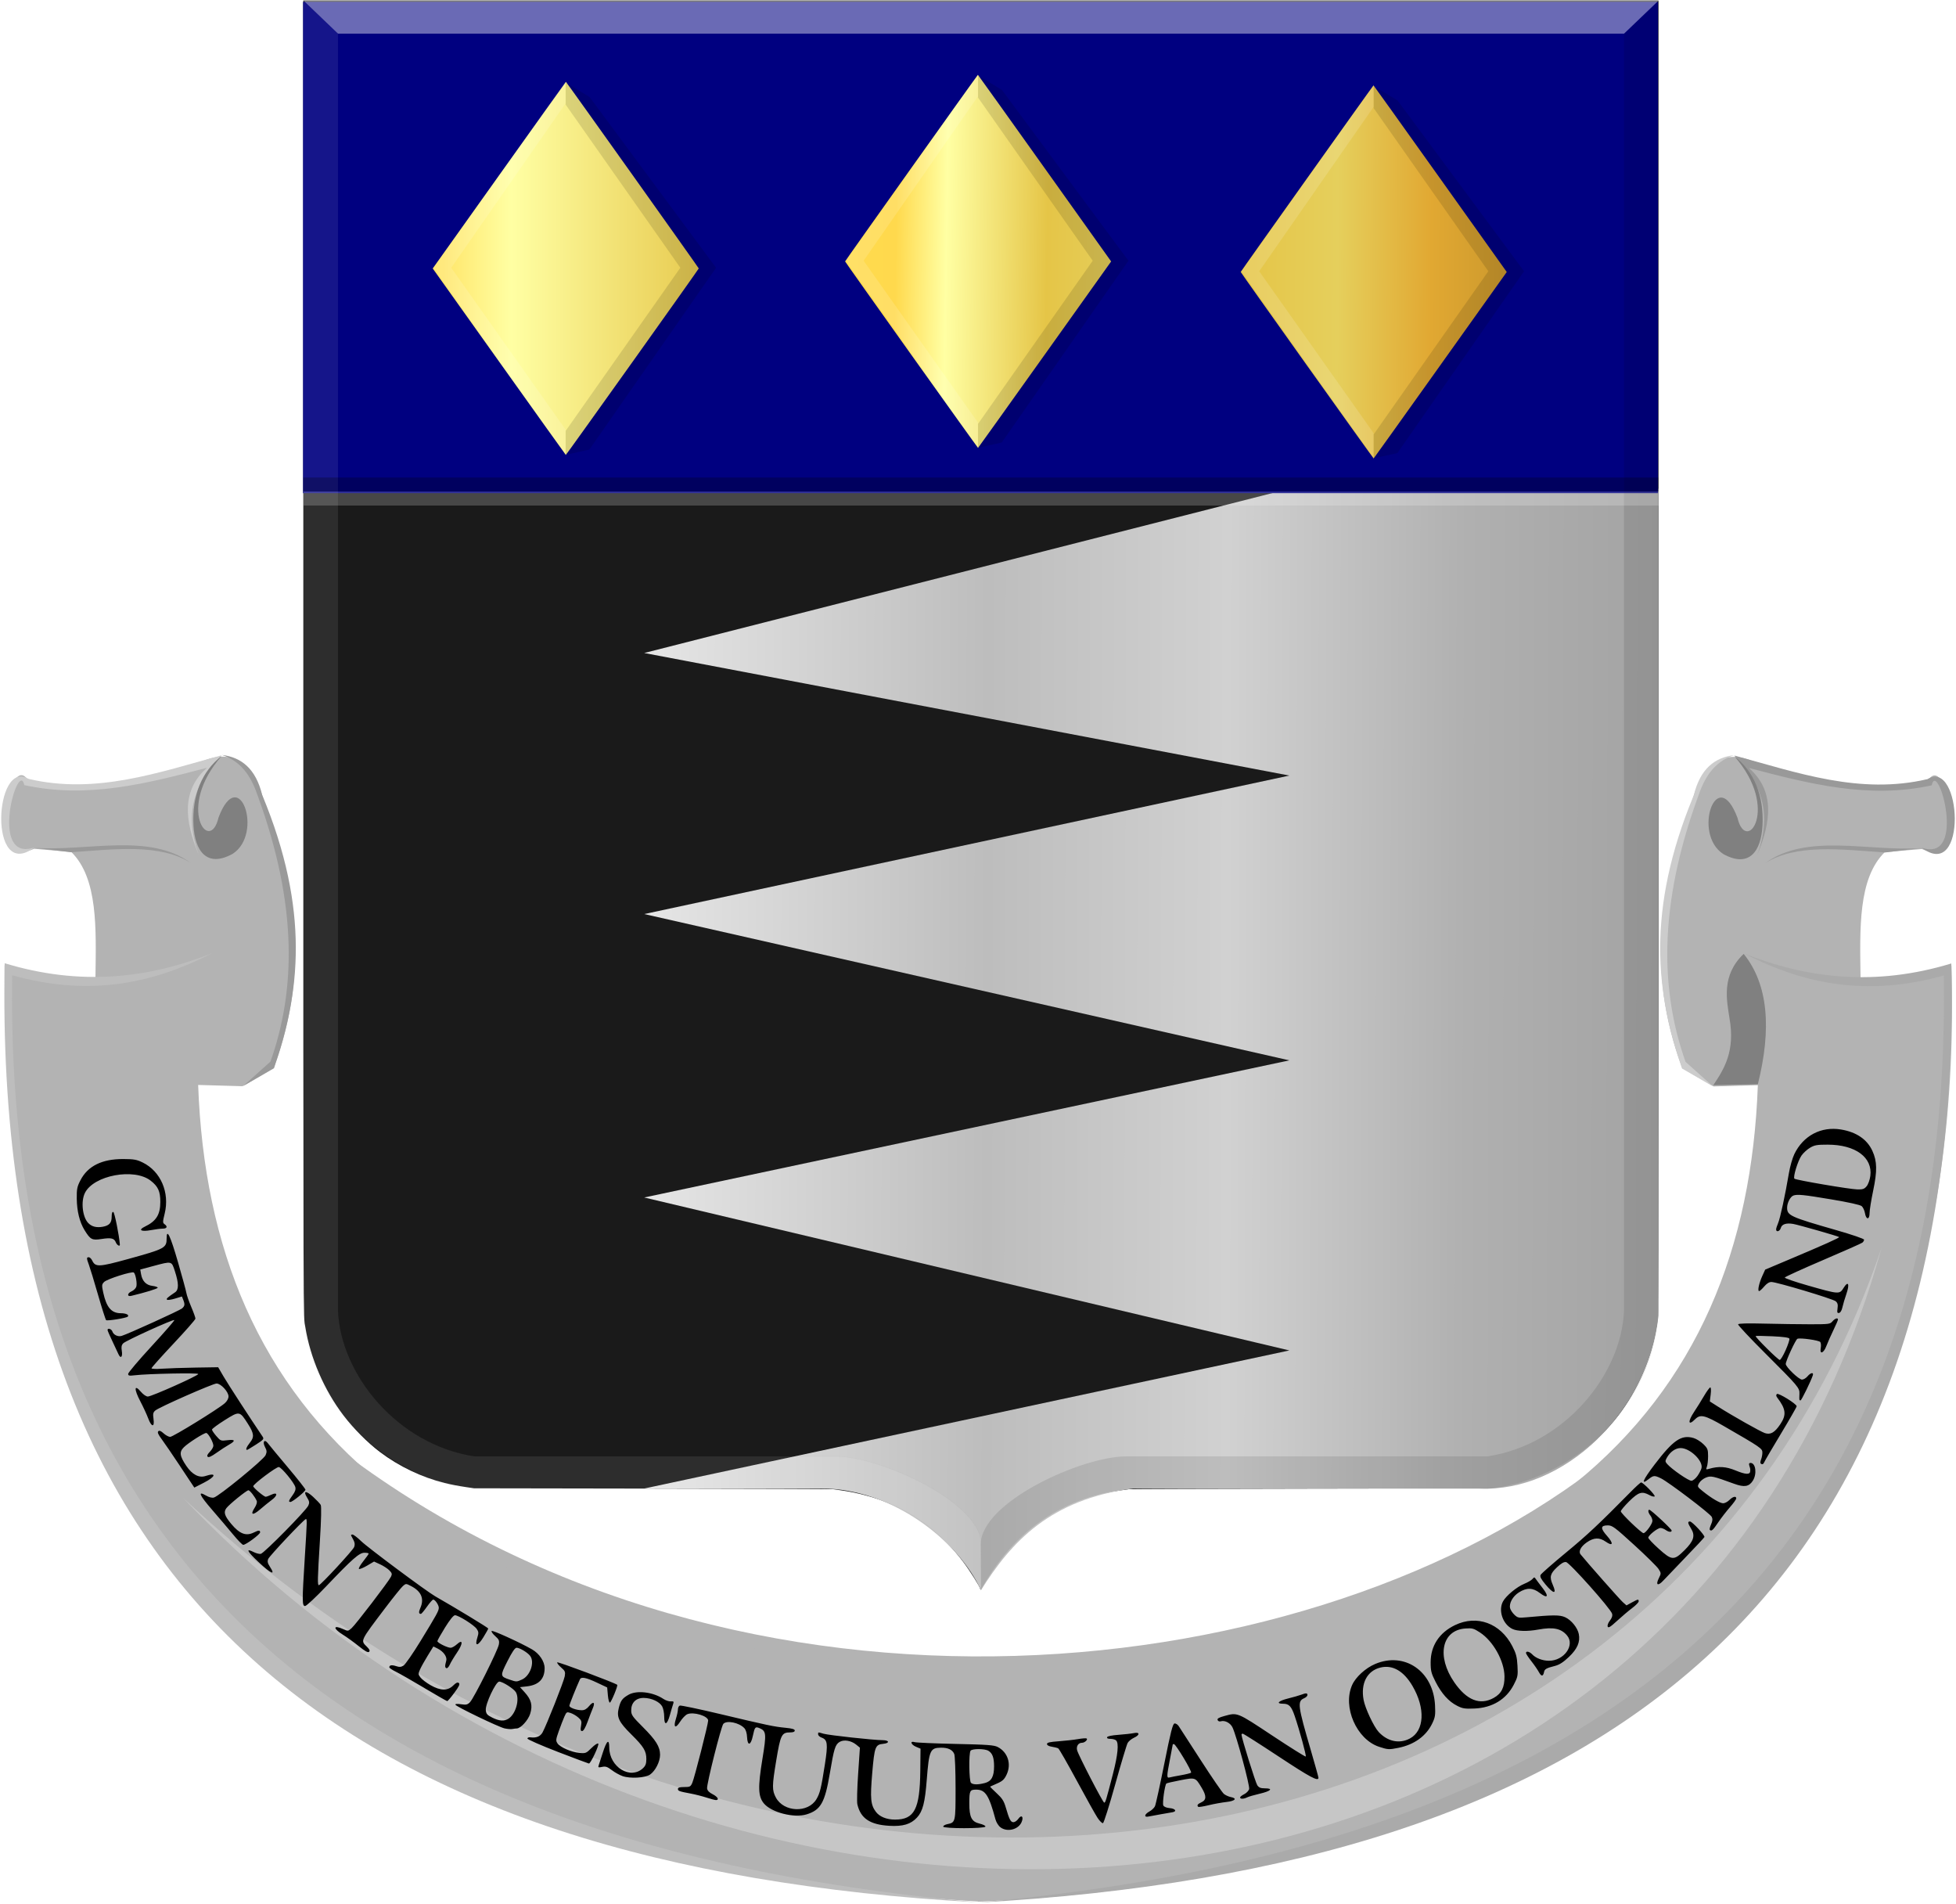 <?xml version="1.0" encoding="UTF-8" standalone="no"?>
<!-- Created with Inkscape (http://www.inkscape.org/) -->

<svg
   xmlns:dc="http://purl.org/dc/elements/1.1/"
   xmlns:cc="http://creativecommons.org/ns#"
   xmlns:rdf="http://www.w3.org/1999/02/22-rdf-syntax-ns#"
   xmlns:svg="http://www.w3.org/2000/svg"
   xmlns="http://www.w3.org/2000/svg"
   xmlns:xlink="http://www.w3.org/1999/xlink"
   xmlns:sodipodi="http://sodipodi.sourceforge.net/DTD/sodipodi-0.dtd"
   xmlns:inkscape="http://www.inkscape.org/namespaces/inkscape"
   width="235.146"
   height="228.819"
   id="svg7429"
   version="1.1"
   inkscape:version="0.48.4 r9939"
   sodipodi:docname="Tekening-49.svg">
  <defs
     id="defs7431">
    <linearGradient
       inkscape:collect="always"
       xlink:href="#linearGradient4053-4-8-3-4-70-2-0-1-7"
       id="linearGradient7270"
       x1="-272.549"
       y1="514.724"
       x2="-113.863"
       y2="513.673"
       gradientUnits="userSpaceOnUse"
       gradientTransform="matrix(-0.399,0,0,0.418,287.681,389.834)" />
    <linearGradient
       id="linearGradient4053-4-8-3-4-70-2-0-1-7">
      <stop
         id="stop4055-9-6-3-5-7-6-2-6-5"
         offset="0"
         style="stop-color:#cc992d;stop-opacity:1;" />
      <stop
         id="stop4057-8-0-4-2-91-3-7-3-8"
         offset="0.143"
         style="stop-color:#e1a832;stop-opacity:1;" />
      <stop
         style="stop-color:#e5cf5c;stop-opacity:1;"
         offset="0.321"
         id="stop4059-2-1-2-9-5-1-8-8-4" />
      <stop
         id="stop4061-4-2-2-12-86-5-8-3-0"
         offset="0.5"
         style="stop-color:#e5c547;stop-opacity:1;" />
      <stop
         style="stop-color:#ffffa3;stop-opacity:1;"
         offset="0.75"
         id="stop4063-5-6-0-49-39-9-5-2-9" />
      <stop
         id="stop4065-2-0-1-93-45-7-9-8-4"
         offset="0.875"
         style="stop-color:#ffd94d;stop-opacity:1;" />
      <stop
         style="stop-color:#ffdb4e;stop-opacity:1;"
         offset="1"
         id="stop4067-9-5-2-76-3-0-7-6-4" />
    </linearGradient>
    <linearGradient
       inkscape:collect="always"
       xlink:href="#linearGradient4053-4-8-3-4-70-2-0-1-7"
       id="linearGradient7246"
       x1="-646.71"
       y1="513.673"
       x2="-397.267"
       y2="513.673"
       gradientUnits="userSpaceOnUse"
       gradientTransform="matrix(-0.399,0,0,0.418,93.411,389.834)" />
    <linearGradient
       id="linearGradient7369">
      <stop
         id="stop7371"
         offset="0"
         style="stop-color:#cc992d;stop-opacity:1;" />
      <stop
         id="stop7373"
         offset="0.143"
         style="stop-color:#e1a832;stop-opacity:1;" />
      <stop
         style="stop-color:#e5cf5c;stop-opacity:1;"
         offset="0.321"
         id="stop7375" />
      <stop
         id="stop7377"
         offset="0.5"
         style="stop-color:#e5c547;stop-opacity:1;" />
      <stop
         style="stop-color:#ffffa3;stop-opacity:1;"
         offset="0.75"
         id="stop7379" />
      <stop
         id="stop7381"
         offset="0.875"
         style="stop-color:#ffd94d;stop-opacity:1;" />
      <stop
         style="stop-color:#ffdb4e;stop-opacity:1;"
         offset="1"
         id="stop7383" />
    </linearGradient>
    <linearGradient
       inkscape:collect="always"
       xlink:href="#linearGradient4053-4-8-3-4-70-2-0-1-7"
       id="linearGradient7254"
       x1="-433.176"
       y1="513.673"
       x2="-311.59"
       y2="511.693"
       gradientUnits="userSpaceOnUse"
       gradientTransform="matrix(-0.399,0,0,0.418,192.561,389.834)" />
    <linearGradient
       id="linearGradient7386">
      <stop
         id="stop7388"
         offset="0"
         style="stop-color:#cc992d;stop-opacity:1;" />
      <stop
         id="stop7390"
         offset="0.143"
         style="stop-color:#e1a832;stop-opacity:1;" />
      <stop
         style="stop-color:#e5cf5c;stop-opacity:1;"
         offset="0.321"
         id="stop7392" />
      <stop
         id="stop7394"
         offset="0.5"
         style="stop-color:#e5c547;stop-opacity:1;" />
      <stop
         style="stop-color:#ffffa3;stop-opacity:1;"
         offset="0.75"
         id="stop7396" />
      <stop
         id="stop7398"
         offset="0.875"
         style="stop-color:#ffd94d;stop-opacity:1;" />
      <stop
         style="stop-color:#ffdb4e;stop-opacity:1;"
         offset="1"
         id="stop7400" />
    </linearGradient>
    <linearGradient
       inkscape:collect="always"
       xlink:href="#linearGradient4070-8-2-8-8-7-1"
       id="linearGradient4509"
       x1="239.35"
       y1="539.659"
       x2="644.159"
       y2="538.649"
       gradientUnits="userSpaceOnUse"
       gradientTransform="matrix(-0.399,0,0,0.418,510.168,471.662)" />
    <linearGradient
       id="linearGradient4070-8-2-8-8-7-1">
      <stop
         id="stop4072-1-2-6-4-1-8"
         offset="0"
         style="stop-color:#a3a3a3;stop-opacity:1;" />
      <stop
         id="stop4074-8-0-7-0-4-9"
         offset="0.143"
         style="stop-color:#b0b0b0;stop-opacity:1;" />
      <stop
         style="stop-color:#d1d1d1;stop-opacity:1;"
         offset="0.321"
         id="stop4076-6-1-0-3-7-1" />
      <stop
         id="stop4078-0-2-8-7-6-1"
         offset="0.5"
         style="stop-color:#bdbdbd;stop-opacity:1;" />
      <stop
         style="stop-color:#e5e5e5;stop-opacity:1;"
         offset="0.75"
         id="stop4080-2-7-1-8-8-8" />
      <stop
         id="stop4082-4-7-8-3-2-6"
         offset="0.875"
         style="stop-color:#cccccc;stop-opacity:1;" />
      <stop
         style="stop-color:#cccccc;stop-opacity:1;"
         offset="1"
         id="stop4084-9-0-3-1-3-3" />
    </linearGradient>
    <filter
       color-interpolation-filters="sRGB"
       inkscape:collect="always"
       id="filter17967">
      <feGaussianBlur
         inkscape:collect="always"
         stdDeviation="4.827"
         id="feGaussianBlur17969" />
    </filter>
  </defs>
  <sodipodi:namedview
     id="base"
     pagecolor="#ffffff"
     bordercolor="#666666"
     borderopacity="1.0"
     inkscape:pageopacity="0.0"
     inkscape:pageshadow="2"
     inkscape:zoom="0.98994949"
     inkscape:cx="95.461365"
     inkscape:cy="163.09423"
     inkscape:document-units="px"
     inkscape:current-layer="layer1"
     showgrid="false"
     fit-margin-top="0"
     fit-margin-left="0"
     fit-margin-right="0"
     fit-margin-bottom="0"
     inkscape:window-width="1600"
     inkscape:window-height="837"
     inkscape:window-x="-8"
     inkscape:window-y="-8"
     inkscape:window-maximized="1" />
  <g
     inkscape:label="Laag 1"
     inkscape:groupmode="layer"
     id="layer1"
     transform="translate(-215.289,-572.488)">
    <path
       inkscape:connector-curvature="0"
       id="path15028-58-75-0"
       d="m 333.131,763.464 c 0,-0.21 -1.27,-2.226 -2.063,-3.275 -2.465,-3.261 -5.5,-5.612 -9.217,-7.14 -1.539,-0.633 -3.611,-1.178 -5.441,-1.432 -0.423,-0.059 -0.877,-0.123 -1.009,-0.143 -0.131,-0.02 -9.889,-0.053 -21.684,-0.072 l -21.445,-0.036 -0.77,-0.114 c -1.145,-0.169 -1.899,-0.312 -2.756,-0.524 -2.75,-0.68 -5.5,-1.994 -7.781,-3.718 -1.49,-1.126 -3.168,-2.811 -4.384,-4.403 -2.32,-3.037 -3.998,-6.923 -4.589,-10.629 -0.249,-1.559 -0.235,3.33 -0.236,-80.65 l 0,-78.785 81.455,0 81.455,0 0,78.785 c 0,83.98 0.013,79.091 -0.236,80.65 -0.592,3.706 -2.269,7.592 -4.589,10.629 -1.216,1.592 -2.894,3.277 -4.384,4.403 -2.284,1.726 -5.028,3.036 -7.781,3.718 -0.857,0.212 -1.611,0.356 -2.756,0.524 l -0.77,0.114 -21.445,0.036 c -11.795,0.02 -21.553,0.052 -21.684,0.072 -0.131,0.02 -0.585,0.085 -1.009,0.143 -5.999,0.832 -11.031,3.775 -14.658,8.572 -0.717,0.949 -1.928,2.85 -2.079,3.263 -0.042,0.115 -0.143,0.123 -0.143,0.013 z"
       style="fill:#1a1a1a;fill-opacity:1;stroke:none" />
    <path
       style="fill:url(#linearGradient4509);fill-opacity:1;stroke:none"
       d="m 292.736,751.396 77.559,-16.597 -77.559,-18.384 77.559,-16.481 -77.559,-17.585 77.559,-16.645 -77.559,-14.731 77.559,-19.741 44.373,0 0,99.394 c -1.286,11.661 -11.41,21.242 -21.497,20.77 l -41.681,0 c -9.942,1.306 -14.63,6.394 -18.276,12.233 -2.582,-5.831 -10.622,-12.223 -19.095,-12.233 z"
       id="path54281"
       inkscape:connector-curvature="0"
       sodipodi:nodetypes="ccccccccccccccc" />
    <g
       transform="matrix(0.667,0,0,0.746,-189.272,312.028)"
       id="layer1-7"
       inkscape:label="Laag 1"
       style="fill:#000080;fill-opacity:1">
      <rect
         style="fill:#000080;fill-opacity:1;stroke:none"
         id="rect4519"
         width="244.217"
         height="79.157"
         x="-905.376"
         y="349.442"
         transform="scale(-1,1)" />
    </g>
    <path
       sodipodi:nodetypes="cccccccccccc"
       inkscape:connector-curvature="0"
       id="path15042-78-3-6-6"
       d="m 251.768,572.551 4.155,3.983 0,153.481 c 0.299,7.651 7.122,16.111 16.424,17.518 l 43.465,0 c 5.209,0 17.459,5.457 17.459,10.624 l -0.056,5.361 c -4.748,-8.469 -11.449,-11.364 -17.838,-12.072 l -0.006,0 -43.028,0 c -10.353,-1.022 -20.004,-9.915 -20.58,-21.431 z"
       style="opacity:0.083;fill:#ffffff;fill-opacity:1;stroke:#000000;stroke-width:0.053px;stroke-linecap:butt;stroke-linejoin:miter;stroke-opacity:0.406" />
    <path
       sodipodi:nodetypes="cccccccccccc"
       inkscape:connector-curvature="0"
       id="path15042-7-9-4-2-7"
       d="m 414.681,572.55 -4.155,3.983 0,153.482 c -0.299,7.651 -7.122,16.111 -16.424,17.518 l -43.465,0 c -5.209,0 -17.459,5.457 -17.459,10.624 l 0.056,5.361 c 4.748,-8.469 11.449,-11.364 17.838,-12.072 l 0.006,0 43.028,0 c 10.353,-1.022 20.004,-9.915 20.58,-21.431 z"
       style="opacity:0.321;fill:#000000;fill-opacity:0.316;stroke:#000000;stroke-width:0.053px;stroke-linecap:butt;stroke-linejoin:miter;stroke-opacity:0" />
    <path
       inkscape:connector-curvature="0"
       id="path15070-7-3-3-8"
       d="m 414.686,572.551 -4.16,3.983 -154.602,0 -4.155,-3.983 z"
       style="fill:#ffffff;fill-opacity:0.415;stroke:#000000;stroke-width:0.053px;stroke-linecap:butt;stroke-linejoin:miter;stroke-opacity:0" />
    <path
       style="opacity:0.762;fill:none;stroke:#000000;stroke-width:1.675;stroke-linecap:butt;stroke-linejoin:miter;stroke-miterlimit:4;stroke-opacity:0.34;stroke-dasharray:none"
       d="m 251.75,630.721 162.904,0"
       id="path4553"
       inkscape:connector-curvature="0" />
    <path
       style="opacity:0.595;fill:#ffffff;fill-opacity:0.453;stroke:#f7f7f7;stroke-width:1.675;stroke-linecap:butt;stroke-linejoin:miter;stroke-miterlimit:4;stroke-opacity:0.34;stroke-dasharray:none"
       d="m 251.775,632.412 162.904,0"
       id="path4553-7"
       inkscape:connector-curvature="0" />
    <path
       inkscape:connector-curvature="0"
       id="path9983-9"
       d="m 324.858,615.154 c -4.384,-6.149 -7.972,-11.209 -7.973,-11.246 -8.4e-4,-0.07 15.917,-22.425 15.967,-22.424 0.016,2.2e-4 3.626,5.047 8.022,11.214 l 7.993,11.214 -0.369,0.517 c -0.203,0.284 -3.795,5.324 -7.983,11.199 -4.188,5.875 -7.631,10.688 -7.65,10.694 -0.02,0.007 -3.623,-5.019 -8.008,-11.168 z"
       style="fill:url(#linearGradient7254);fill-opacity:1" />
    <path
       inkscape:connector-curvature="0"
       id="path9989-5"
       d="m 332.865,581.45 -15.889,22.374 15.889,22.412 0,-2.951 -13.755,-19.461 13.755,-19.76 z"
       style="fill:#ffffff;fill-opacity:0.137;stroke:none" />
    <path
       inkscape:connector-curvature="0"
       id="path10499-8"
       d="m 332.865,581.562 0,2.652 13.787,19.61 -13.787,19.61 0,2.876 2.85,-0.635 15.235,-21.851 -15.215,-20.531 z"
       style="fill:#000000;fill-opacity:0.123;stroke:none" />
    <path
       inkscape:connector-curvature="0"
       id="path9983-90"
       d="m 291.319,615.999 c 4.385,-6.149 7.972,-11.209 7.973,-11.246 8.4e-4,-0.07 -15.917,-22.425 -15.967,-22.424 -0.016,2.3e-4 -3.626,5.047 -8.022,11.214 l -7.993,11.214 0.369,0.517 c 0.203,0.284 3.795,5.324 7.983,11.199 4.188,5.875 7.631,10.688 7.65,10.694 0.02,0.007 3.623,-5.019 8.008,-11.168 z"
       style="fill:url(#linearGradient7246);fill-opacity:1" />
    <path
       inkscape:connector-curvature="0"
       id="path9989-0"
       d="m 283.29,582.296 -15.889,22.374 15.889,22.412 0,-2.951 -13.755,-19.461 13.755,-19.76 z"
       style="fill:#ffffff;fill-opacity:0.137;stroke:none" />
    <path
       inkscape:connector-curvature="0"
       id="path10499-0"
       d="m 283.29,582.408 0,2.652 13.787,19.61 -13.787,19.61 0,2.876 2.85,-0.635 15.235,-21.851 -15.215,-20.531 z"
       style="fill:#000000;fill-opacity:0.123;stroke:none" />
    <path
       inkscape:connector-curvature="0"
       id="path9983-7"
       d="m 372.418,616.422 c -4.384,-6.149 -7.972,-11.209 -7.973,-11.246 -8.6e-4,-0.07 15.917,-22.425 15.967,-22.424 0.016,2.3e-4 3.626,5.047 8.022,11.214 l 7.993,11.214 -0.369,0.517 c -0.203,0.284 -3.795,5.324 -7.983,11.199 -4.188,5.875 -7.631,10.688 -7.65,10.694 -0.02,0.007 -3.623,-5.019 -8.008,-11.168 z"
       style="fill:url(#linearGradient7270);fill-opacity:1" />
    <path
       inkscape:connector-curvature="0"
       id="path9989-2"
       d="m 380.425,582.718 -15.889,22.374 15.889,22.412 0,-2.951 -13.755,-19.461 13.755,-19.76 z"
       style="fill:#ffffff;fill-opacity:0.137;stroke:none" />
    <path
       inkscape:connector-curvature="0"
       id="path10499-5"
       d="m 380.425,582.83 0,2.652 13.787,19.61 -13.787,19.61 0,2.876 2.85,-0.635 15.235,-21.852 -15.215,-20.531 z"
       style="fill:#000000;fill-opacity:0.123;stroke:none" />
    <path
       style="fill:#b3b3b3;stroke:#000000;stroke-width:0.293px;stroke-linecap:butt;stroke-linejoin:miter;stroke-opacity:0"
       d="m 332.854,772.219 6.294,13.321 -6.294,15.487 c -82.028,-4.879 -117.156,-44.994 -117.016,-112.52 3.469,1.523 7.196,1.524 10.926,1.514 0.079,-5.916 0.32,-11.966 -2.909,-15.138 l -4.47,-0.379 c -6.212,2.781 -3.029,-11.506 -0.851,-8.401 7.357,1.976 14.319,-0.136 21.285,-2.195 3.694,-1.474 6.093,0.502 7.379,5.45 3.333,9.504 5.512,19.39 0.993,31.487 l -3.76,2.195 -5.321,-0.151 c 1.414,39.024 26.111,65.629 93.745,69.331 z"
       id="path3792"
       inkscape:connector-curvature="0"
       sodipodi:nodetypes="cccccccccccccc" />
    <path
       style="fill:#bdbdbd;fill-opacity:1;stroke:#000000;stroke-width:0.293px;stroke-linecap:butt;stroke-linejoin:miter;stroke-opacity:0"
       d="m 215.853,688.26 c 9.043,2.751 17.263,1.863 24.984,-1.231 -6.903,3.547 -14.541,5.357 -24.081,2.676 -0.973,62.378 31.024,103.784 116.098,111.427 -75.572,-4.17 -118.536,-36.609 -117.001,-112.872 z"
       id="path3794"
       inkscape:connector-curvature="0"
       sodipodi:nodetypes="ccccc" />
    <path
       style="fill:#999999;stroke:#000000;stroke-width:0.293px;stroke-linecap:butt;stroke-linejoin:miter;stroke-opacity:0"
       d="m 219.456,674.391 c 6.322,0.445 13.787,-1.853 18.766,1.817 -3.702,-2.36 -9.153,-1.646 -14.403,-1.287 z"
       id="path3798"
       inkscape:connector-curvature="0"
       sodipodi:nodetypes="cccc" />
    <path
       style="fill:#cccccc;stroke:#000000;stroke-width:0.293px;stroke-linecap:butt;stroke-linejoin:miter;stroke-opacity:0"
       d="m 219.415,674.345 c -5.562,4.224 -4.816,-10.781 -0.702,-8.242 8.135,1.911 15.638,-0.78 23.228,-2.837 -2.879,3.014 -4.759,6.519 -2.759,11.935 -1.733,-4.084 -2.068,-7.759 1.003,-10.437 -7.171,1.875 -14.341,3.758 -21.974,2.087 -0.704,-3.29 -4.342,9.374 1.204,7.493 z"
       id="path3800"
       inkscape:connector-curvature="0"
       sodipodi:nodetypes="ccccccc" />
    <path
       style="fill:#808080;stroke:#000000;stroke-width:0.293px;stroke-linecap:butt;stroke-linejoin:miter;stroke-opacity:0"
       d="m 241.557,670.758 c 2.467,-6.562 5.469,1.935 1.703,4.352 -3.116,1.722 -4.551,-0.349 -4.711,-3.45 -0.182,-3.529 0.982,-6.456 3.398,-8.319 -5.533,6.25 -1.441,11.913 -0.39,7.418 z"
       id="path3802"
       inkscape:connector-curvature="0"
       sodipodi:nodetypes="ccscc" />
    <path
       style="fill:#999999;stroke:#000000;stroke-width:0.293px;stroke-linecap:butt;stroke-linejoin:miter;stroke-opacity:0"
       d="m 241.982,663.227 c 2.536,0.853 3.607,2.857 4.363,5.109 4.682,12.9 4.521,23.127 1.455,31.751 l -3.299,2.952 3.725,-2.157 c 3.104,-8.957 4.367,-18.941 -1.419,-32.852 -0.766,-3.153 -2.5,-4.522 -4.825,-4.803 z"
       id="path3804"
       inkscape:connector-curvature="0"
       sodipodi:nodetypes="ccccccc" />
    <path
       style="fill:#b3b3b3;stroke:#000000;stroke-width:0.293px;stroke-linecap:butt;stroke-linejoin:miter;stroke-opacity:0"
       d="m 332.869,772.247 -6.294,13.321 6.294,15.487 c 81.288,-3.862 118.989,-46.554 117.017,-112.52 -3.469,1.523 -7.196,1.524 -10.926,1.514 -0.079,-5.916 -0.32,-11.966 2.909,-15.138 l 4.47,-0.379 c 6.212,2.781 3.029,-11.506 0.851,-8.401 -7.357,1.976 -14.319,-0.136 -21.285,-2.195 -3.694,-1.474 -6.093,0.502 -7.379,5.45 -3.333,9.504 -5.512,19.39 -0.993,31.487 l 3.76,2.195 5.321,-0.151 c -1.414,39.024 -26.111,65.629 -93.745,69.331 z"
       id="path3792-7"
       inkscape:connector-curvature="0"
       sodipodi:nodetypes="cccccccccccccc" />
    <path
       style="fill:#aaaaaa;fill-opacity:1;stroke:#000000;stroke-width:0.293px;stroke-linecap:butt;stroke-linejoin:miter;stroke-opacity:0"
       d="m 449.87,688.288 c -9.043,2.751 -17.263,1.863 -24.984,-1.231 6.903,3.547 14.541,5.357 24.081,2.676 0.973,62.378 -31.024,103.784 -116.098,111.427 75.573,-4.17 118.536,-36.609 117.001,-112.872 z"
       id="path3794-4"
       inkscape:connector-curvature="0"
       sodipodi:nodetypes="ccccc" />
    <path
       style="fill:#808080;stroke:#000000;stroke-width:0.293px;stroke-linecap:butt;stroke-linejoin:miter;stroke-opacity:0"
       d="m 426.614,702.802 -5.357,0.114 c 1.359,-2.021 2.631,-4.123 1.951,-8.023 -0.336,-2.186 -1.01,-5.172 1.703,-7.758 2.98,3.699 3.356,9.043 1.703,15.668 z"
       id="path3796-0"
       inkscape:connector-curvature="0"
       sodipodi:nodetypes="ccccc" />
    <path
       style="fill:#999999;stroke:#000000;stroke-width:0.293px;stroke-linecap:butt;stroke-linejoin:miter;stroke-opacity:0"
       d="m 446.267,674.419 c -6.322,0.445 -13.787,-1.853 -18.766,1.817 3.702,-2.36 9.153,-1.646 14.403,-1.287 z"
       id="path3798-9"
       inkscape:connector-curvature="0"
       sodipodi:nodetypes="cccc" />
    <path
       style="fill:#999999;stroke:#000000;stroke-width:0.293px;stroke-linecap:butt;stroke-linejoin:miter;stroke-opacity:0"
       d="m 446.308,674.373 c 5.562,4.224 4.816,-10.781 0.702,-8.242 -8.135,1.911 -15.638,-0.78 -23.228,-2.837 2.879,3.014 4.759,6.519 2.759,11.935 1.733,-4.084 2.068,-7.759 -1.003,-10.437 7.171,1.875 14.341,3.758 21.974,2.087 0.704,-3.29 4.342,9.374 -1.204,7.493 z"
       id="path3800-4"
       inkscape:connector-curvature="0"
       sodipodi:nodetypes="ccccccc" />
    <path
       style="fill:#808080;stroke:#000000;stroke-width:0.293px;stroke-linecap:butt;stroke-linejoin:miter;stroke-opacity:0"
       d="m 424.166,670.786 c -2.467,-6.562 -5.469,1.935 -1.703,4.352 3.116,1.722 4.551,-0.349 4.711,-3.45 0.182,-3.529 -0.982,-6.456 -3.398,-8.319 5.533,6.25 1.441,11.913 0.39,7.418 z"
       id="path3802-8"
       inkscape:connector-curvature="0"
       sodipodi:nodetypes="ccscc" />
    <path
       style="fill:#cccccc;stroke:#000000;stroke-width:0.293px;stroke-linecap:butt;stroke-linejoin:miter;stroke-opacity:0"
       d="m 423.741,663.255 c -2.536,0.853 -3.607,2.857 -4.363,5.109 -4.682,12.9 -4.521,23.127 -1.454,31.751 l 3.299,2.952 -3.725,-2.157 c -3.104,-8.957 -4.367,-18.941 1.419,-32.852 0.766,-3.153 2.5,-4.522 4.825,-4.803 z"
       id="path3804-8"
       inkscape:connector-curvature="0"
       sodipodi:nodetypes="ccccccc" />
    <path
       style="fill:#b3b3b3;fill-opacity:1;stroke:#000000;stroke-width:0.293px;stroke-linecap:butt;stroke-linejoin:miter;stroke-opacity:0"
       d="m 256.597,747.09 c 47.944,36.123 116.738,28.727 151.762,0.833 -28.968,28.602 -112.329,37.672 -151.762,-0.833 z"
       id="path3842"
       inkscape:connector-curvature="0"
       sodipodi:nodetypes="ccc" />
    <path
       style="fill:#ffffff;fill-opacity:0.255;stroke:#000000;stroke-width:1px;stroke-linecap:butt;stroke-linejoin:miter;stroke-opacity:0;filter:url(#filter17967)"
       d="m 667.74,939.909 c 245.307,215.554 622.86,165.408 719,-99 -87.358,294.103 -492.442,322.094 -719,99 z"
       id="path17943"
       inkscape:connector-curvature="0"
       sodipodi:nodetypes="ccc"
       transform="matrix(0.284,0,0,0.303,47.645,467.706)" />
    <path
       style="fill:#000000"
       d="m 335.563,792.115 c -0.249,-0.186 -0.506,-0.598 -0.608,-0.978 -0.774,-2.884 -1.209,-3.551 -2.315,-3.551 -0.759,0 -0.821,0.126 -0.821,1.661 0,1.659 0.272,2.193 1.235,2.423 0.424,0.101 0.734,0.259 0.699,0.357 -0.091,0.258 -5.074,0.255 -5.074,0 0,-0.104 0.224,-0.235 0.497,-0.292 0.987,-0.205 0.99,-0.216 0.99,-4.303 0,-2.053 -0.071,-3.91 -0.157,-4.125 -0.209,-0.52 -0.751,-0.774 -1.621,-0.762 -1.276,0.018 -1.412,0.329 -1.686,3.871 -0.212,2.734 -0.484,3.782 -1.174,4.526 -0.75,0.809 -1.692,1.088 -3.342,0.991 -2.32,-0.137 -3.442,-0.896 -3.828,-2.59 -0.065,-0.283 -0.022,-1.929 0.095,-3.658 l 0.213,-3.143 -0.447,-0.364 c -0.61,-0.496 -1.491,-0.639 -2.001,-0.323 -0.522,0.324 -0.667,0.794 -1.169,3.778 -0.592,3.522 -1.093,4.404 -2.795,4.927 -1.499,0.461 -4.206,-0.226 -5.117,-1.298 -0.714,-0.84 -0.751,-1.95 -0.184,-5.409 0.485,-2.96 0.454,-3.307 -0.33,-3.645 -0.533,-0.23 -0.602,-0.153 -0.83,0.93 -0.245,1.161 -0.642,1.238 -0.693,0.134 -0.021,-0.473 -0.147,-0.882 -0.331,-1.078 -0.627,-0.667 -2.121,-0.97 -2.523,-0.511 -0.265,0.302 -2.012,7.242 -1.951,7.749 0.032,0.269 0.241,0.489 0.666,0.704 0.609,0.308 0.833,0.704 0.398,0.704 -0.122,0 -0.633,-0.134 -1.136,-0.298 -0.503,-0.164 -1.351,-0.38 -1.885,-0.48 -1.413,-0.265 -1.549,-0.315 -1.549,-0.562 0,-0.162 0.209,-0.224 0.752,-0.224 0.692,0 0.77,-0.04 0.975,-0.508 0.261,-0.594 1.908,-7.055 1.908,-7.484 0,-0.549 -1.764,-1.084 -2.511,-0.762 -0.218,0.094 -0.602,0.493 -0.853,0.886 -0.575,0.901 -0.85,0.722 -0.514,-0.335 0.134,-0.421 0.243,-0.932 0.243,-1.136 0,-0.204 0.102,-0.408 0.226,-0.453 0.124,-0.045 2.299,0.411 4.833,1.014 5.733,1.363 6.483,1.521 7.871,1.655 0.8,0.077 1.115,0.171 1.115,0.33 0,0.146 -0.184,0.223 -0.537,0.225 -1.043,0 -1.173,0.266 -1.693,3.391 -0.506,3.049 -0.511,3.554 -0.042,4.435 0.941,1.766 3.858,1.894 4.869,0.212 0.435,-0.724 0.581,-1.326 1.032,-4.244 0.375,-2.428 0.313,-2.912 -0.404,-3.17 -0.229,-0.082 -0.416,-0.257 -0.416,-0.388 0,-0.284 -0.053,-0.278 0.662,-0.075 0.655,0.186 5.988,0.768 7.076,0.772 0.837,0 0.897,0.364 0.073,0.442 -0.938,0.089 -1.038,0.355 -1.306,3.497 -0.263,3.077 -0.191,3.839 0.44,4.678 0.44,0.585 1.293,0.93 2.299,0.93 2.333,0 2.988,-1.259 3.037,-5.84 l 0.028,-2.686 -0.537,-0.224 c -0.623,-0.26 -0.766,-0.744 -0.165,-0.558 0.204,0.063 2.417,0.16 4.916,0.214 3.866,0.084 4.622,0.14 5.068,0.37 1.207,0.625 1.667,2.034 1.075,3.3 -0.276,0.592 -0.485,0.79 -1.134,1.077 -0.438,0.194 -0.82,0.365 -0.851,0.381 -0.03,0.016 0.316,0.369 0.77,0.785 0.662,0.607 0.879,0.942 1.099,1.695 0.433,1.484 0.595,1.799 0.929,1.799 0.169,0 0.431,-0.18 0.583,-0.399 0.385,-0.556 0.68,-0.258 0.393,0.398 -0.393,0.898 -1.724,1.223 -2.535,0.619 z m -1.885,-5.319 c 0.8,-0.21 1.115,-0.779 1.115,-2.011 0,-1.05 -0.194,-1.58 -0.686,-1.871 -0.454,-0.269 -1.962,-0.267 -2.142,0 -0.224,0.335 -0.179,3.637 0.052,3.856 0.243,0.23 0.841,0.239 1.66,0.023 z m 13.57,4.203 c -0.248,-0.371 -1.373,-2.381 -2.499,-4.467 -1.127,-2.085 -2.133,-3.841 -2.237,-3.902 -0.104,-0.061 -0.452,-0.151 -0.773,-0.201 -0.363,-0.056 -0.584,-0.178 -0.584,-0.322 0,-0.179 0.322,-0.256 1.404,-0.334 0.772,-0.056 1.813,-0.173 2.312,-0.259 0.499,-0.086 0.968,-0.122 1.041,-0.079 0.203,0.119 -0.216,0.519 -0.544,0.519 -0.445,0 -0.712,0.407 -0.591,0.897 0.147,0.592 3.1,6.299 3.259,6.299 0.144,0 0.22,-0.25 1.043,-3.434 0.601,-2.325 0.734,-3.715 0.386,-4.045 -0.109,-0.103 -0.413,-0.188 -0.675,-0.188 -0.307,0 -0.452,-0.069 -0.408,-0.196 0.043,-0.123 0.553,-0.231 1.377,-0.29 0.72,-0.052 1.55,-0.146 1.846,-0.208 0.73,-0.154 0.729,0.236 0,0.566 -0.296,0.134 -0.634,0.412 -0.751,0.618 -0.117,0.206 -0.789,2.446 -1.495,4.978 -0.706,2.531 -1.367,4.629 -1.471,4.662 -0.103,0.033 -0.391,-0.244 -0.639,-0.616 z m 5.722,-0.305 c 5e-4,-0.118 0.224,-0.334 0.496,-0.48 0.272,-0.147 0.572,-0.428 0.667,-0.626 0.095,-0.198 0.603,-2.507 1.128,-5.131 0.759,-3.789 1.011,-4.782 1.222,-4.82 0.146,-0.027 0.374,0.114 0.506,0.313 0.132,0.199 1.331,2.051 2.663,4.116 1.332,2.065 2.581,3.882 2.775,4.038 0.194,0.156 0.562,0.323 0.817,0.372 0.823,0.156 0.538,0.479 -0.525,0.596 -0.544,0.06 -1.507,0.235 -2.139,0.389 -0.632,0.154 -1.191,0.241 -1.241,0.193 -0.187,-0.177 -0.079,-0.336 0.363,-0.536 0.633,-0.286 0.647,-0.765 0.052,-1.75 -0.767,-1.27 -0.743,-1.261 -2.569,-0.91 -0.872,0.168 -1.626,0.343 -1.675,0.39 -0.196,0.186 -0.504,2.392 -0.369,2.644 0.085,0.159 0.384,0.284 0.748,0.313 0.691,0.055 0.931,0.393 0.354,0.498 -0.211,0.038 -0.83,0.146 -1.375,0.239 -0.545,0.093 -1.196,0.213 -1.446,0.267 -0.325,0.07 -0.454,0.037 -0.453,-0.116 z m 4.295,-4.841 c 0.591,-0.103 1.136,-0.239 1.212,-0.304 0.15,-0.128 -1.837,-3.439 -2.065,-3.439 -0.076,0 -0.139,0.022 -0.139,0.048 0,0.026 -0.149,0.814 -0.33,1.751 -0.412,2.124 -0.416,2.313 -0.041,2.21 0.159,-0.044 0.772,-0.164 1.363,-0.266 z m 7.105,2.676 c 0,-0.084 0.222,-0.261 0.493,-0.394 0.271,-0.133 0.539,-0.413 0.595,-0.624 0.103,-0.388 -1.518,-6.389 -1.999,-7.399 -0.256,-0.539 -0.916,-0.886 -1.404,-0.739 -0.172,0.052 -0.328,-0.01 -0.385,-0.15 -0.072,-0.178 0.126,-0.298 0.804,-0.484 1.598,-0.44 1.492,-0.483 5.756,2.342 2.168,1.437 3.983,2.573 4.033,2.526 0.092,-0.087 -0.743,-3.15 -1.325,-4.86 -0.404,-1.188 -0.686,-1.486 -1.402,-1.486 -0.902,0 -0.562,-0.345 0.629,-0.638 0.585,-0.144 1.272,-0.341 1.528,-0.438 0.606,-0.229 0.774,-0.222 0.774,0.034 0,0.115 -0.179,0.287 -0.398,0.381 -0.836,0.36 -0.769,0.881 0.803,6.252 0.504,1.723 0.917,3.212 0.917,3.308 0,0.477 -0.984,-0.049 -4.796,-2.563 -2.283,-1.506 -4.22,-2.738 -4.304,-2.738 -0.084,0 -0.152,0.053 -0.151,0.117 0.005,0.387 1.688,5.78 1.899,6.085 0.199,0.287 0.404,0.369 0.926,0.369 1.04,0 0.709,0.334 -0.644,0.649 -0.651,0.151 -1.329,0.349 -1.507,0.439 -0.406,0.206 -0.841,0.212 -0.841,0.011 z m -74.248,-2.571 c -0.35,-0.123 -0.929,-0.445 -1.286,-0.717 -0.536,-0.408 -0.738,-0.475 -1.163,-0.386 -0.451,0.094 -0.502,0.071 -0.414,-0.184 0.055,-0.16 0.28,-0.852 0.499,-1.536 0.471,-1.468 0.769,-1.702 0.774,-0.606 0.011,2.35 2.554,3.902 4.059,2.478 0.306,-0.29 0.399,-0.545 0.399,-1.097 0,-0.97 -0.317,-1.488 -1.815,-2.969 -1.5,-1.483 -1.779,-2.075 -1.496,-3.177 0.229,-0.891 0.417,-1.145 1.165,-1.577 0.993,-0.573 2.95,-0.34 4.2,0.499 0.267,0.179 0.666,0.312 0.887,0.295 0.346,-0.027 0.385,0.016 0.28,0.32 -0.067,0.194 -0.243,0.791 -0.391,1.329 -0.333,1.207 -0.683,1.303 -0.683,0.189 0,-0.435 -0.108,-0.988 -0.241,-1.231 -0.306,-0.561 -1.29,-1.017 -2.211,-1.024 -0.931,-0.01 -1.514,0.565 -1.514,1.487 0,0.557 0.131,0.746 1.389,2.003 1.586,1.584 2.081,2.381 2.081,3.349 0,0.819 -0.564,1.931 -1.203,2.372 -0.589,0.406 -2.397,0.507 -3.317,0.184 z m -7.789,-2.916 c -2.012,-0.775 -3.635,-1.487 -3.635,-1.595 0,-0.116 0.159,-0.175 0.39,-0.144 0.669,0.089 1.164,-0.117 1.424,-0.592 0.483,-0.884 2.57,-6.161 2.669,-6.749 0.089,-0.529 0.041,-0.646 -0.434,-1.057 -0.294,-0.254 -0.507,-0.531 -0.474,-0.616 0.047,-0.119 6.98,2.477 7.219,2.703 0.102,0.097 -0.713,2.075 -0.879,2.134 -0.093,0.033 -0.201,-0.35 -0.248,-0.881 l -0.083,-0.939 -1.239,-0.584 c -1.293,-0.61 -1.886,-0.724 -2.037,-0.394 -0.471,1.029 -1.268,3.027 -1.268,3.18 0,0.23 0.857,0.536 1.5,0.536 0.321,0 0.585,-0.152 0.875,-0.504 0.497,-0.602 0.753,-0.468 0.451,0.236 -0.119,0.276 -0.403,1.013 -0.631,1.637 -0.263,0.719 -0.504,1.134 -0.659,1.134 -0.193,0 -0.221,-0.13 -0.133,-0.621 0.097,-0.542 0.055,-0.67 -0.327,-1.005 -0.241,-0.211 -0.656,-0.456 -0.924,-0.544 -0.462,-0.152 -0.499,-0.132 -0.745,0.418 -0.142,0.319 -0.443,1.096 -0.669,1.728 -0.371,1.04 -0.387,1.182 -0.165,1.503 0.329,0.475 1.655,1.054 2.628,1.147 0.755,0.072 0.819,0.046 1.458,-0.59 0.379,-0.377 0.73,-0.606 0.811,-0.529 0.15,0.144 -0.91,2.411 -1.121,2.397 -0.067,-0.01 -1.757,-0.638 -3.756,-1.408 z m 98.753,-0.603 c -2.711,-0.886 -4.417,-4.784 -3.249,-7.423 0.42,-0.95 1.61,-2.039 2.762,-2.529 3.548,-1.508 6.998,0.864 7.205,4.952 0.06,1.194 0.019,1.458 -0.343,2.207 -0.728,1.505 -2.16,2.535 -4.056,2.916 -1.133,0.228 -1.27,0.22 -2.319,-0.123 z m 3.69,-0.996 c 1.751,-0.927 1.889,-3.631 0.322,-6.31 -1.052,-1.798 -2.386,-2.571 -3.84,-2.224 -1.618,0.386 -2.411,1.903 -2.039,3.901 0.188,1.008 1.225,3.215 1.807,3.843 1.069,1.155 2.495,1.455 3.751,0.79 z m -108.823,-1.214 c -0.733,-0.169 -5.824,-2.62 -5.911,-2.845 -0.041,-0.107 0.188,-0.128 0.669,-0.06 0.628,0.089 0.78,0.054 1.083,-0.253 0.465,-0.471 3.345,-6.227 3.464,-6.925 0.08,-0.468 0.019,-0.61 -0.436,-1.012 -0.291,-0.258 -0.486,-0.535 -0.433,-0.616 0.086,-0.132 3.431,1.391 4.86,2.212 0.88,0.506 1.513,1.451 1.513,2.26 0,1.303 -0.711,2.027 -2.149,2.188 l -0.812,0.091 0.575,0.635 c 0.79,0.874 0.964,1.564 0.65,2.567 -0.243,0.776 -1.143,1.758 -1.614,1.763 -0.11,0 -0.349,0.031 -0.531,0.066 -0.182,0.035 -0.599,0 -0.926,-0.073 z m 0.479,-1.179 c 0.872,-0.579 1.355,-2.323 0.876,-3.169 -0.233,-0.412 -1.594,-1.28 -2.007,-1.28 -0.406,0 -1.676,2.692 -1.611,3.415 0.043,0.473 0.153,0.602 0.778,0.914 0.85,0.424 1.448,0.461 1.964,0.119 z m 1.613,-4.698 c 0.983,-0.442 1.547,-2.068 0.983,-2.832 -0.304,-0.411 -1.261,-0.986 -1.64,-0.986 -0.191,0 -0.535,0.506 -1.09,1.603 -0.904,1.787 -0.898,1.84 0.269,2.233 0.822,0.277 0.821,0.277 1.479,-0.018 z m 112.408,3.152 c -1.011,-0.511 -1.867,-1.466 -2.589,-2.887 -0.516,-1.017 -0.588,-1.304 -0.586,-2.347 0.003,-1.973 1.043,-3.553 2.933,-4.459 2.637,-1.263 5.445,-0.235 6.879,2.52 0.457,0.877 0.566,1.29 0.626,2.357 0.067,1.208 0.037,1.362 -0.453,2.304 -0.913,1.756 -2.578,2.759 -4.722,2.846 -1.155,0.047 -1.419,0.01 -2.089,-0.334 z m 4.407,-0.942 c 0.935,-0.519 1.312,-1.273 1.295,-2.587 -0.025,-1.856 -1.357,-4.239 -2.953,-5.281 -0.747,-0.488 -0.912,-0.533 -1.745,-0.476 -2.848,0.194 -3.498,3.344 -1.336,6.473 1.492,2.159 3.086,2.789 4.739,1.871 z m -128.555,-1.192 c -1.454,-0.865 -2.997,-1.745 -3.429,-1.956 -0.432,-0.211 -0.785,-0.448 -0.785,-0.528 0,-0.266 0.288,-0.317 0.81,-0.145 0.412,0.136 0.596,0.122 0.902,-0.068 0.212,-0.131 1.132,-1.459 2.044,-2.95 1.97,-3.219 2.192,-3.623 2.192,-3.998 0,-0.332 -0.443,-0.981 -0.669,-0.981 -0.085,0 -0.426,0.387 -0.758,0.861 -0.332,0.473 -0.655,0.86 -0.718,0.86 -0.27,0 -0.292,-0.216 -0.073,-0.712 0.496,-1.125 0.114,-2.008 -1.149,-2.652 -0.575,-0.293 -0.589,-0.293 -0.941,0.01 -0.197,0.168 -1.157,1.361 -2.135,2.652 -3.039,4.015 -2.976,3.881 -2.201,4.647 0.323,0.32 0.395,0.487 0.263,0.612 -0.132,0.125 -0.473,-0.062 -1.247,-0.684 -0.586,-0.471 -1.448,-1.093 -1.916,-1.383 -1.203,-0.746 -1.167,-1.21 0.052,-0.66 0.571,0.258 0.592,0.255 1.011,-0.117 0.497,-0.442 4.465,-5.626 4.735,-6.186 0.153,-0.319 0.122,-0.438 -0.203,-0.766 -0.212,-0.213 -0.711,-0.538 -1.11,-0.721 l -0.725,-0.332 -0.831,0.489 c -0.457,0.269 -0.898,0.449 -0.981,0.401 -0.083,-0.048 0.146,-0.46 0.509,-0.915 0.363,-0.455 0.659,-0.874 0.659,-0.93 0,-0.057 -0.229,-0.103 -0.508,-0.103 -0.622,0 -1.435,0.714 -4.614,4.05 -1.227,1.288 -2.361,2.346 -2.52,2.353 -0.367,0.015 -0.371,-0.567 -0.041,-5.777 0.284,-4.494 0.29,-4.736 0.114,-4.667 -0.302,0.117 -4.367,4.433 -4.509,4.787 -0.118,0.293 -0.075,0.503 0.179,0.893 0.752,1.153 0.217,0.941 -1.367,-0.541 -1.354,-1.266 -1.555,-1.688 -0.567,-1.183 0.299,0.153 0.687,0.252 0.861,0.22 0.39,-0.071 5.454,-5.212 5.715,-5.802 0.159,-0.358 0.134,-0.515 -0.152,-0.974 -0.513,-0.824 -0.116,-0.859 0.745,-0.065 0.407,0.376 0.811,0.804 0.896,0.951 0.098,0.17 0.064,1.742 -0.095,4.302 -0.283,4.568 -0.302,5.368 -0.127,5.354 0.233,-0.019 4.089,-4.186 4.243,-4.585 0.108,-0.28 0.085,-0.527 -0.077,-0.835 -0.127,-0.24 -0.258,-0.489 -0.291,-0.554 -0.033,-0.064 0.042,-0.117 0.166,-0.117 0.125,0 0.596,0.359 1.046,0.798 0.807,0.785 7.842,6.022 8.911,6.633 2.482,1.418 6.365,3.776 6.366,3.864 4e-4,0.06 -0.267,0.542 -0.595,1.071 -0.673,1.088 -1.056,1.098 -0.715,0.02 0.174,-0.55 0.163,-0.694 -0.081,-1.047 -0.322,-0.466 -2.183,-1.635 -2.606,-1.638 -0.179,0 -0.611,0.531 -1.198,1.476 -0.505,0.813 -0.918,1.55 -0.918,1.64 0,0.198 1.198,0.794 1.595,0.794 0.158,0 0.493,-0.187 0.745,-0.416 0.754,-0.684 0.759,-0.091 0.01,1.008 -0.354,0.519 -0.741,1.164 -0.859,1.433 -0.118,0.269 -0.297,0.462 -0.398,0.428 -0.198,-0.066 -0.204,-0.269 -0.029,-0.895 0.132,-0.472 -0.339,-1.125 -1.071,-1.483 l -0.474,-0.232 -0.68,1.102 c -0.374,0.606 -0.792,1.356 -0.929,1.667 -0.231,0.524 -0.226,0.596 0.066,0.971 0.174,0.223 0.715,0.635 1.204,0.914 1.191,0.682 2.056,0.696 2.717,0.042 0.346,-0.342 0.527,-0.423 0.679,-0.303 0.16,0.126 0.039,0.391 -0.536,1.171 -0.409,0.554 -0.794,1.006 -0.855,1.005 -0.061,0 -1.301,-0.71 -2.755,-1.575 z m 133.998,-1.885 c -0.155,-0.289 -0.57,-0.893 -0.923,-1.341 -0.353,-0.448 -0.642,-0.888 -0.642,-0.978 0,-0.277 0.428,-0.18 0.759,0.171 0.424,0.45 1.243,0.761 2.006,0.761 1.807,0 3.147,-1.866 2.177,-3.033 -0.709,-0.853 -1.659,-1.049 -3.474,-0.715 -1.295,0.238 -2.523,0.207 -3.107,-0.079 -1.155,-0.566 -1.716,-2.221 -1.121,-3.31 0.372,-0.681 1.661,-1.749 2.544,-2.107 0.421,-0.171 0.868,-0.432 0.992,-0.579 0.213,-0.252 0.238,-0.25 0.427,0.026 0.11,0.162 0.479,0.652 0.819,1.089 0.77,0.99 0.583,1.279 -0.362,0.559 -0.845,-0.643 -1.562,-0.663 -2.508,-0.07 -0.742,0.465 -1.215,1.323 -1.057,1.918 0.056,0.21 0.289,0.56 0.519,0.778 0.385,0.364 0.499,0.388 1.439,0.301 3.196,-0.297 4.009,-0.3 4.647,-0.013 0.742,0.333 1.499,1.262 1.65,2.024 0.189,0.953 -0.177,1.793 -1.203,2.763 -0.677,0.64 -1.138,0.935 -1.677,1.071 -1.011,0.255 -1.23,0.377 -1.297,0.723 -0.107,0.553 -0.327,0.568 -0.609,0.04 z m 8.26,-5.494 c -0.059,-0.144 0.054,-0.453 0.263,-0.72 0.247,-0.317 0.332,-0.585 0.262,-0.832 -0.173,-0.611 -5.109,-6.146 -5.533,-6.204 -0.263,-0.036 -0.589,0.154 -1.107,0.644 -0.81,0.767 -0.9,1.154 -0.487,2.091 0.511,1.157 0.1,1.132 -0.884,-0.054 -0.54,-0.651 -0.684,-0.935 -0.578,-1.142 0.077,-0.151 1.442,-1.349 3.032,-2.662 2.586,-2.134 3.98,-3.442 7.804,-7.32 0.612,-0.62 1.172,-1.128 1.245,-1.128 0.243,0 1.755,1.555 1.628,1.675 -0.069,0.065 -0.349,0 -0.623,-0.153 -0.905,-0.492 -1.311,-0.369 -2.428,0.733 -0.56,0.552 -1.018,1.099 -1.018,1.216 0,0.244 2.485,2.633 2.73,2.625 0.268,-0.01 1.07,-1.116 1.07,-1.476 0,-0.185 -0.109,-0.473 -0.243,-0.64 -0.262,-0.327 -0.33,-0.695 -0.129,-0.695 0.193,10e-5 2.685,2.32 2.685,2.5 0,0.228 -0.359,0.189 -0.734,-0.08 -0.176,-0.126 -0.453,-0.23 -0.614,-0.23 -0.351,0 -1.461,0.888 -1.461,1.17 0,0.109 0.558,0.7 1.24,1.314 1.598,1.437 1.839,1.453 3.102,0.2 1.128,-1.119 1.325,-1.766 0.799,-2.612 -0.403,-0.646 -0.435,-0.854 -0.132,-0.854 0.263,0 1.814,1.669 1.738,1.871 -0.03,0.079 -1.028,1.151 -2.218,2.382 -1.19,1.232 -2.409,2.507 -2.71,2.834 -0.663,0.723 -0.974,0.569 -0.551,-0.273 0.285,-0.567 0.284,-0.6 -0.032,-1.099 -0.18,-0.283 -1.493,-1.58 -2.919,-2.881 -2.362,-2.155 -2.645,-2.365 -3.186,-2.365 -0.885,0 -0.909,0.347 -0.087,1.27 0.811,0.91 0.717,1.302 -0.165,0.686 -0.758,-0.529 -1.428,-0.503 -2.282,0.092 -0.709,0.494 -1.017,1.09 -0.74,1.435 0.733,0.916 4.733,5.441 5.079,5.745 l 0.442,0.389 0.642,-0.35 c 0.751,-0.409 0.824,-0.421 0.824,-0.134 0,0.119 -0.353,0.482 -0.785,0.807 -0.432,0.325 -1.247,1.015 -1.811,1.534 -0.809,0.743 -1.048,0.889 -1.129,0.69 z m -165.225,-11.035 c -0.545,-0.662 -1.681,-2 -2.525,-2.973 -1.561,-1.801 -1.801,-2.352 -0.762,-1.744 0.354,0.207 0.713,0.3 0.946,0.244 0.595,-0.141 5.98,-4.549 6.216,-5.088 0.172,-0.394 0.162,-0.553 -0.061,-0.977 -0.344,-0.653 -0.067,-1.014 0.348,-0.454 0.152,0.205 1.229,1.505 2.393,2.888 1.164,1.383 2.117,2.592 2.118,2.686 0,0.205 -1.552,1.472 -1.804,1.472 -0.269,0 -0.217,-0.163 0.255,-0.808 0.307,-0.42 0.403,-0.703 0.329,-0.979 -0.14,-0.529 -1.633,-2.346 -1.98,-2.41 -0.277,-0.051 -3.078,2.051 -3.078,2.31 0,0.18 1.282,1.262 1.496,1.262 0.095,0 0.388,-0.105 0.651,-0.234 0.785,-0.385 0.841,0.051 0.079,0.617 -0.354,0.263 -0.992,0.781 -1.419,1.151 -0.875,0.758 -1.199,0.651 -0.637,-0.21 0.21,-0.322 0.314,-0.66 0.25,-0.819 -0.184,-0.461 -0.825,-1.285 -0.998,-1.284 -0.224,0 -2.326,1.707 -2.657,2.156 -0.354,0.48 -0.215,0.923 0.592,1.889 1.003,1.201 1.771,1.495 2.704,1.035 0.586,-0.289 0.766,-0.294 0.766,-0.022 0,0.239 -1.722,1.513 -2.031,1.502 -0.11,0 -0.646,-0.549 -1.191,-1.211 z m 177.5,-0.594 c -0.053,-0.05 0.015,-0.344 0.152,-0.652 0.18,-0.407 0.202,-0.656 0.082,-0.905 -0.188,-0.391 -5.216,-4.203 -6.117,-4.638 -0.767,-0.37 -0.895,-0.361 -1.486,0.111 -0.958,0.763 -0.677,0.08 0.721,-1.752 2.26,-2.962 3.221,-3.619 4.685,-3.204 0.335,0.095 0.867,0.425 1.182,0.733 0.518,0.506 0.574,0.646 0.574,1.451 0,0.49 -0.064,1.06 -0.143,1.266 -0.13,0.343 -0.109,0.365 0.248,0.261 1.171,-0.342 2.054,-0.286 3.241,0.208 1.121,0.466 1.671,0.504 1.713,0.118 0.03,-0.278 0.026,-0.313 -0.094,-0.687 -0.083,-0.258 -0.045,-0.352 0.14,-0.352 0.626,0 0.794,1.333 0.269,2.147 -0.457,0.71 -1.021,0.801 -2.233,0.36 -2.597,-0.944 -2.794,-0.987 -3.403,-0.746 -0.311,0.123 -0.675,0.419 -0.81,0.657 -0.238,0.422 -0.227,0.448 0.413,0.966 1.048,0.849 2.09,1.465 2.475,1.465 0.196,0 0.531,-0.176 0.744,-0.391 0.416,-0.419 0.826,-0.516 0.826,-0.194 0,0.108 -0.341,0.583 -0.757,1.056 -0.416,0.473 -1.055,1.299 -1.419,1.837 -0.639,0.943 -0.797,1.083 -1.004,0.887 z m -1.488,-6.471 c 0.21,-0.296 0.429,-0.715 0.486,-0.932 0.232,-0.876 -1.372,-2.426 -2.51,-2.426 -0.619,0 -1.268,0.461 -1.665,1.183 -0.202,0.367 -0.195,0.455 0.057,0.74 0.574,0.649 2.605,2.044 2.924,2.009 0.179,-0.02 0.497,-0.278 0.707,-0.574 z m -182.384,-1.147 c -0.928,-1.396 -1.943,-2.882 -2.256,-3.3 -0.406,-0.544 -0.518,-0.81 -0.392,-0.93 0.127,-0.12 0.311,-0.048 0.642,0.253 0.256,0.232 0.61,0.421 0.787,0.421 0.339,0 5.777,-3.349 6.558,-4.038 0.28,-0.247 0.454,-0.564 0.454,-0.826 0,-0.555 -0.92,-1.55 -1.433,-1.55 -0.444,0 -6.9,2.844 -7.369,3.246 -0.262,0.225 -0.299,0.401 -0.213,1.016 0.146,1.042 -0.245,0.995 -0.641,-0.077 -0.167,-0.452 -0.595,-1.377 -0.951,-2.055 -0.767,-1.462 -0.735,-2.086 0.06,-1.152 0.293,0.344 0.644,0.587 0.849,0.587 0.455,0 6.062,-2.504 6.062,-2.707 0,-0.157 -6.042,-0.037 -7.642,0.152 -0.665,0.079 -0.785,0.053 -0.785,-0.172 0,-0.145 1.268,-1.641 2.818,-3.324 1.55,-1.682 2.78,-3.095 2.734,-3.138 -0.13,-0.123 -5.84,2.472 -6.148,2.794 -0.203,0.213 -0.246,0.444 -0.169,0.906 0.127,0.749 -0.146,0.995 -0.414,0.374 -0.104,-0.241 -0.439,-0.957 -0.744,-1.59 -0.305,-0.633 -0.555,-1.214 -0.555,-1.291 0,-0.276 0.475,-0.134 0.578,0.173 0.139,0.416 0.669,0.669 1.121,0.535 0.738,-0.218 6.96,-3.048 7.252,-3.298 0.341,-0.292 0.369,-0.491 0.145,-1.048 l -0.156,-0.39 -0.832,0.252 c -0.458,0.139 -0.889,0.198 -0.959,0.131 -0.118,-0.113 0.049,-0.266 0.97,-0.887 0.46,-0.311 0.452,-1.079 -0.027,-2.547 -0.401,-1.229 -0.339,-1.214 -2.574,-0.616 l -1.585,0.424 0.094,0.55 c 0.144,0.842 0.61,1.327 1.359,1.418 0.354,0.043 0.644,0.142 0.644,0.22 0,0.117 -1.467,0.569 -3.181,0.979 -0.526,0.126 -0.489,-0.316 0.046,-0.547 0.23,-0.099 0.479,-0.336 0.553,-0.526 0.136,-0.347 -0.057,-1.51 -0.286,-1.729 -0.195,-0.186 -3.239,0.781 -3.58,1.137 -0.282,0.295 -0.29,0.402 -0.097,1.287 0.385,1.763 0.984,2.464 2.105,2.464 0.634,0 1.054,0.207 0.837,0.413 -0.179,0.17 -2.478,0.54 -2.6,0.419 -0.071,-0.07 -0.508,-1.441 -0.972,-3.047 -0.463,-1.605 -0.953,-3.216 -1.088,-3.579 -0.302,-0.812 -0.306,-0.934 -0.025,-0.934 0.122,0 0.307,0.177 0.411,0.394 0.389,0.809 0.794,0.792 4.312,-0.178 4.46,-1.23 4.639,-1.327 4.639,-2.511 0,-1.224 0.449,-0.279 1.355,2.854 0.521,1.8 0.98,3.484 1.02,3.743 0.041,0.258 0.303,1.009 0.584,1.669 0.281,0.66 0.507,1.293 0.503,1.408 0,0.115 -1.194,1.471 -2.644,3.014 -1.45,1.543 -2.636,2.87 -2.636,2.95 0,0.084 0.539,0.106 1.28,0.054 0.704,-0.05 2.507,-0.11 4.006,-0.134 l 2.726,-0.043 0.661,1.135 c 0.52,0.891 3.187,4.998 4.662,7.178 0.212,0.314 0.166,0.373 -0.77,0.978 -0.548,0.354 -1.034,0.644 -1.081,0.644 -0.199,0 -0.055,-0.37 0.329,-0.847 0.563,-0.698 0.521,-1.117 -0.224,-2.285 -0.996,-1.559 -1.007,-1.561 -2.795,-0.44 -0.839,0.526 -1.525,1.036 -1.525,1.133 0,0.097 0.235,0.447 0.522,0.777 0.507,0.583 0.546,0.597 1.322,0.5 0.967,-0.121 1.029,0.068 0.18,0.548 -0.341,0.193 -1.013,0.632 -1.494,0.976 -0.599,0.428 -0.928,0.574 -1.044,0.465 -0.116,-0.11 -0.036,-0.298 0.255,-0.595 0.234,-0.239 0.425,-0.567 0.425,-0.73 0,-0.414 -0.627,-1.535 -0.859,-1.535 -0.291,0 -2.153,1.187 -2.683,1.711 -0.58,0.573 -0.517,1.05 0.296,2.254 0.696,1.03 1.518,1.465 2.289,1.21 1.386,-0.458 1.263,0.063 -0.191,0.806 l -1.142,0.583 -1.687,-2.539 z m 189.982,-0.365 c -0.055,-0.052 -0.03,-0.268 0.055,-0.479 0.085,-0.212 0.155,-0.585 0.155,-0.829 0,-0.485 -0.183,-0.611 -4.642,-3.184 -2.305,-1.33 -2.818,-1.45 -3.454,-0.81 -0.829,0.835 -0.896,0.28 -0.109,-0.897 0.304,-0.453 0.83,-1.3 1.171,-1.88 0.34,-0.581 0.688,-1.056 0.771,-1.056 0.087,0 0.108,0.36 0.048,0.842 l -0.104,0.842 0.97,0.616 c 1.767,1.122 5.123,3.016 5.656,3.192 0.676,0.223 1.178,-0.068 1.851,-1.073 0.757,-1.129 0.675,-1.821 -0.376,-3.201 -0.138,-0.181 -0.151,-0.321 -0.038,-0.427 0.176,-0.167 2.363,1.186 2.379,1.471 0.004,0.082 -0.843,1.56 -1.883,3.285 -1.04,1.726 -1.94,3.26 -2,3.411 -0.112,0.281 -0.273,0.346 -0.449,0.179 z m 4.655,-7.689 c -0.009,-0.065 -0.005,-0.364 0.009,-0.665 0.032,-0.722 -0.106,-0.886 -4.085,-4.856 -1.842,-1.837 -3.322,-3.415 -3.289,-3.506 0.04,-0.112 1.07,-0.14 3.184,-0.087 1.718,0.043 4.19,0.078 5.493,0.078 2.258,0 2.383,-0.017 2.67,-0.352 0.304,-0.356 0.661,-0.47 0.661,-0.212 0,0.077 -0.251,0.658 -0.558,1.291 -0.307,0.633 -0.685,1.485 -0.84,1.894 -0.333,0.878 -0.822,1.049 -0.672,0.235 0.051,-0.28 0.027,-0.604 -0.054,-0.72 -0.146,-0.21 -2.375,-0.529 -2.747,-0.394 -0.209,0.076 -1.41,2.668 -1.406,3.033 0.005,0.366 1.576,1.875 1.952,1.875 0.184,0 0.481,-0.176 0.66,-0.391 0.375,-0.452 0.773,-0.525 0.639,-0.117 -0.228,0.695 -1.363,3.012 -1.475,3.012 -0.069,0 -0.133,-0.053 -0.142,-0.117 z m -1.649,-5.925 c 0.291,-0.656 0.494,-1.279 0.451,-1.384 -0.052,-0.129 -0.718,-0.222 -2.032,-0.283 -1.075,-0.05 -1.985,-0.062 -2.023,-0.026 -0.101,0.096 2.676,2.852 2.892,2.87 0.101,0.01 0.421,-0.521 0.712,-1.177 z m 6.24,-5.019 c 0.064,-0.452 0.011,-0.66 -0.221,-0.858 -0.341,-0.292 -7.103,-2.318 -7.736,-2.318 -0.263,0 -0.564,0.191 -0.865,0.547 -0.254,0.301 -0.527,0.548 -0.607,0.548 -0.214,0 -0.015,-0.943 0.383,-1.818 l 0.348,-0.764 2.764,-1.166 c 4.315,-1.82 6.206,-2.667 6.124,-2.745 -0.11,-0.104 -4.844,-1.458 -5.514,-1.577 -0.833,-0.148 -1.376,0.028 -1.497,0.483 -0.108,0.407 -0.563,0.547 -0.563,0.173 0,-0.119 0.108,-0.46 0.24,-0.759 0.243,-0.551 0.857,-3.393 1.299,-6.013 0.133,-0.789 0.425,-1.813 0.649,-2.276 1.075,-2.224 3.225,-3.357 5.613,-2.958 1.859,0.31 3.144,1.189 3.777,2.582 0.565,1.244 0.587,2.381 0.091,4.756 -0.238,1.139 -0.433,2.352 -0.433,2.695 0,0.833 -0.415,0.852 -0.555,0.025 -0.056,-0.33 -0.232,-0.711 -0.393,-0.847 -0.184,-0.156 -1.531,-0.455 -3.639,-0.809 -3.388,-0.568 -4.093,-0.639 -4.576,-0.464 -0.366,0.133 -0.751,0.881 -0.751,1.46 0,0.937 0.381,1.112 5.824,2.673 2.014,0.578 3.429,1.062 3.429,1.174 0,0.105 -0.095,0.265 -0.21,0.355 -0.116,0.091 -2.249,1.037 -4.74,2.102 -2.492,1.065 -4.554,2.006 -4.584,2.09 -0.03,0.084 1.23,0.519 2.799,0.965 3.762,1.071 3.779,1.072 4.285,0.26 0.545,-0.875 0.735,-0.442 0.324,0.739 -0.19,0.545 -0.406,1.273 -0.48,1.617 -0.082,0.381 -0.239,0.644 -0.402,0.674 -0.22,0.04 -0.252,-0.057 -0.183,-0.548 z m 3.499,-14.683 c 0.183,-0.22 0.381,-0.773 0.442,-1.233 0.295,-2.234 -1.788,-3.763 -5.128,-3.765 -1.279,-7e-4 -1.576,0.051 -2.118,0.37 -0.347,0.204 -0.809,0.627 -1.027,0.939 -0.442,0.634 -1.044,2.599 -0.852,2.781 0.179,0.169 6.659,1.274 7.578,1.292 0.642,0.013 0.829,-0.052 1.104,-0.384 z m -210.477,6.749 c -0.202,-0.503 -0.558,-0.587 -1.731,-0.406 -1.132,0.174 -1.327,0.073 -2.025,-1.054 -0.598,-0.967 -0.924,-2.279 -0.943,-3.794 -0.014,-1.161 0.043,-1.444 0.452,-2.232 0.883,-1.702 2.595,-2.544 5.15,-2.533 1.281,0.01 1.605,0.064 2.336,0.424 2.157,1.06 3.253,3.618 2.63,6.138 -0.243,0.982 -0.244,1.111 -0.016,1.269 0.401,0.277 0.298,0.533 -0.214,0.533 -0.258,0 -0.893,0.081 -1.413,0.18 -1.186,0.225 -1.598,-0.01 -0.74,-0.419 1.366,-0.654 1.859,-1.442 1.859,-2.968 0,-1.276 -0.264,-1.859 -1.159,-2.557 -1.987,-1.551 -6.84,-0.649 -7.901,1.467 -0.512,1.021 -0.3,2.92 0.406,3.637 0.419,0.426 0.985,0.569 1.729,0.436 0.787,-0.14 1.078,-0.466 1.078,-1.209 0,-0.416 0.066,-0.607 0.197,-0.566 0.149,0.047 0.71,2.837 0.786,3.914 0.02,0.28 -0.344,0.083 -0.482,-0.26 z"
       id="path3643"
       inkscape:connector-curvature="0" />
  </g>
</svg>
